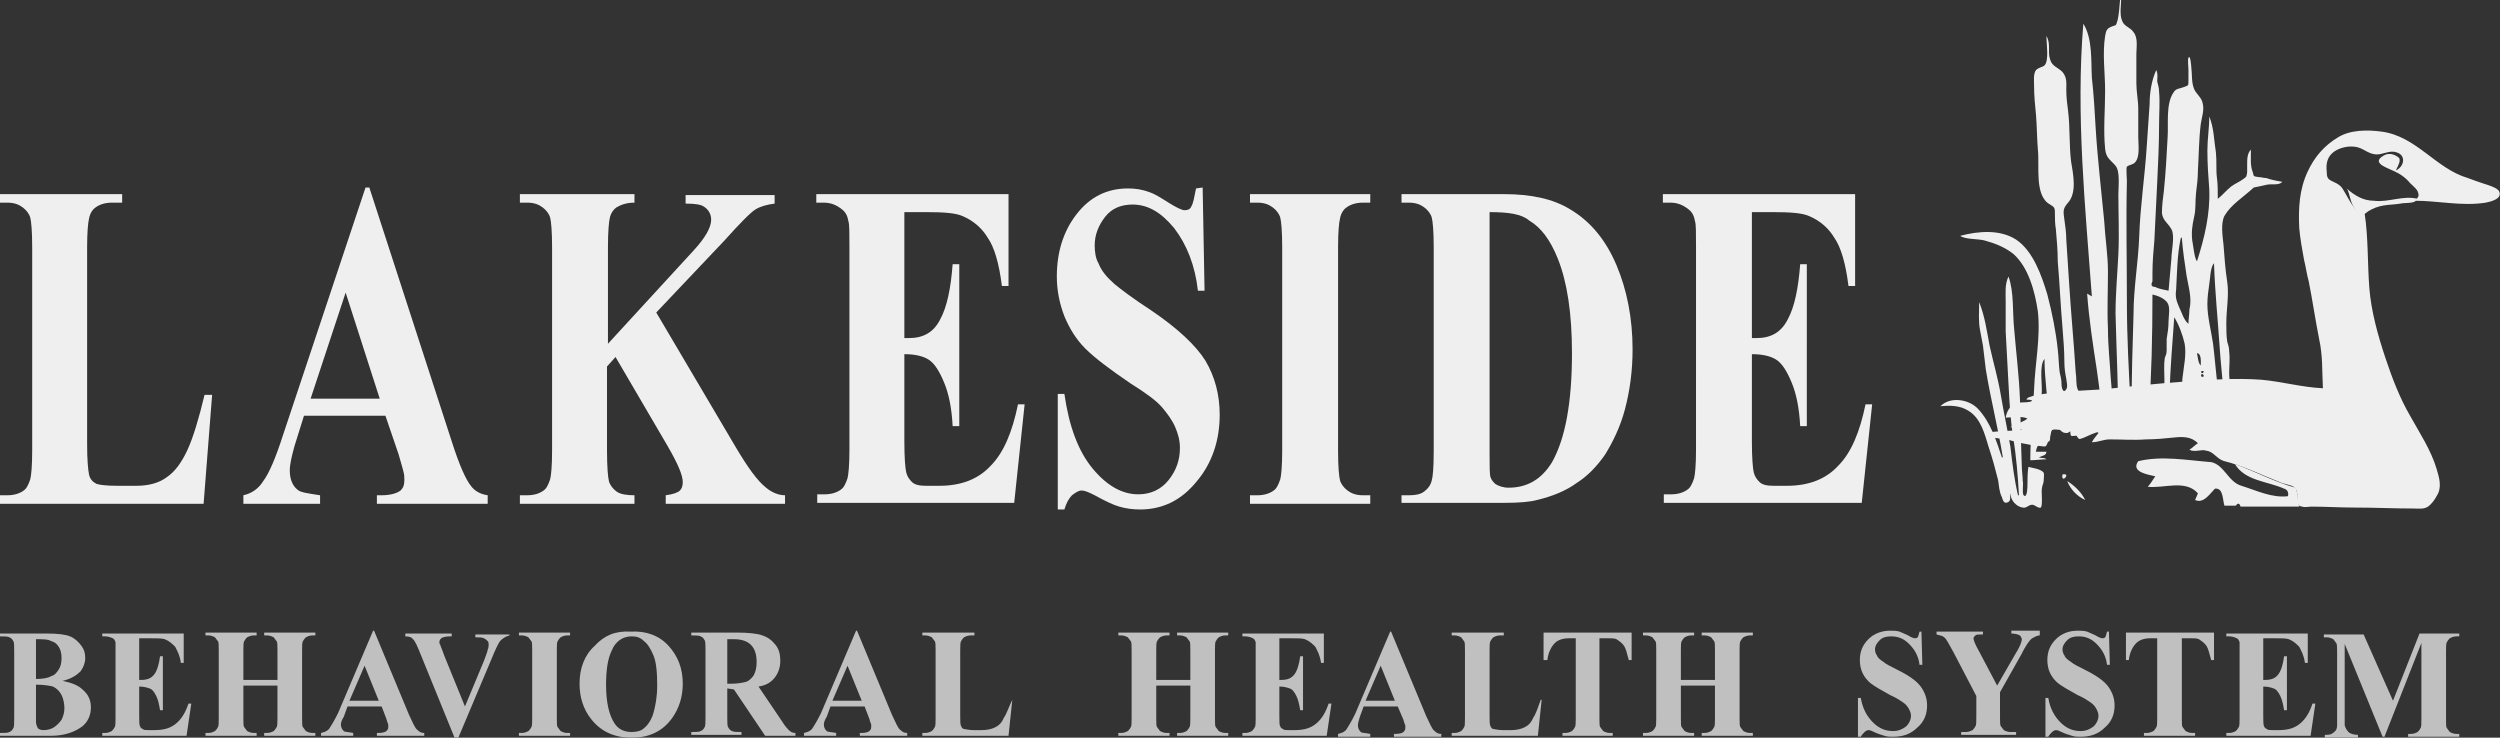 <?xml version="1.0" encoding="utf-8"?>
<!-- Generator: Adobe Illustrator 21.0.0, SVG Export Plug-In . SVG Version: 6.00 Build 0)  -->
<svg version="1.1" id="Layer_1" xmlns="http://www.w3.org/2000/svg" xmlns:xlink="http://www.w3.org/1999/xlink" x="0px" y="0px"
	 viewBox="0 0 264 77.9" style="enable-background:new 0 0 264 77.9;" xml:space="preserve">
<rect x="0" y="0" width="264" height="77.9" fill="#333333" stroke="none"/>
<style type="text/css">
	.st0{fill:#EFEFEF;}
	.st1{fill:none;}
	.st2{opacity:0.75;}
</style>
<g>
	<g>
		<path class="st0" d="M238,19.8c0.5-0.1,1-0.2,1.4-0.3c0.5-0.1,1.3,0.1,1.6-0.3c-0.6-0.1-1.1-0.2-1.7-0.4c-0.3,0-0.5-0.1-0.8-0.1
			c-0.5-0.1-0.5,0-0.6-0.5c-0.3-0.7-0.2-1.6-0.2-2.4c-0.4,0.4-0.4,1-0.4,1.6c0,0.3,0,0.5,0,0.8c-0.1,0.5,0,0.4-0.4,0.7
			c-0.4,0.3-0.9,0.5-1.3,0.8c-0.5,0.4-0.9,0.9-1.4,1.3c0-0.8,0-1.6-0.1-2.3c-0.1-0.8,0-1.7-0.1-2.6c-0.2-1.2-0.2-2.6-0.7-3.8
			c0,1.2-0.2,2.4-0.2,3.6c0,1.4,0.1,2.8,0.2,4.1c0.1,2.6-0.5,5.1-1.3,7.6c-0.3-0.4-0.4-1.8-0.5-2.2c-0.1-0.9,0-1.6,0.2-2.5
			c0.2-0.8,0.1-1.6,0.2-2.5c0.1-0.8,0.2-1.6,0.2-2.4c0.1-1.6,0.1-3.3,0.3-4.9c0.1-0.7,0.4-1.5,0.2-2.2c-0.1-0.6-0.7-1-0.9-1.5
			c-0.3-0.7-0.2-1.6-0.3-2.3c0-0.1-0.1-1.4-0.3-1c-0.1,0.2,0,0.9,0,1.2c0,0.4,0,0.8,0,1.2c0,0.6,0,0.5-0.5,0.7s-0.8,0.1-1.1,0.6
			c-0.8,1.2-0.5,3.3-0.6,4.7c-0.1,1.9-0.2,3.8-0.4,5.7c-0.1,0.7-0.2,1.6-0.2,2.3c0.1,0.8,0.6,1,1,1.7s0,2.3,0,3.1
			c-0.1,1.1-0.2,2.3-0.3,3.4c-0.4-0.1-1.1-0.2-1.4-0.4c-0.4,0-0.5-0.2-0.3-0.6c0-0.3,0-0.6,0-0.9c0-1.1,0.1-2.3,0.2-3.4
			c0.1-2,0.2-4.1,0.3-6.1c0.1-2.1,0.2-4.1,0.2-6.2c0-1.1,0.1-2.3,0-3.4c0-0.4-0.1-0.7-0.2-1.1c0-0.4,0.1-0.8-0.1-1.2
			c-0.5,1.1-0.7,2.4-0.7,3.6c-0.1,1.5-0.2,2.9-0.3,4.4c-0.2,3.2-0.7,6.4-0.8,9.6c-0.1,2.7-0.6,5.4-0.6,8.2c-0.1,3.2-0.2,6.4-0.2,9.6
			H225c-0.2-3.6-0.4-7.2-0.4-10.9c0-4.3-0.1-8.5,0-12.8c0-0.3-0.1-1.3,0-1.5c0.2-0.2,0.7-0.2,0.9-0.5c0.5-0.6,0.3-1.9,0.3-2.6
			c0-1,0-2,0-3c0-0.9-0.2-1.8-0.2-2.7c0-1,0-2,0-3.1c0-0.7,0.2-1.7-0.3-2.3c-0.3-0.5-1-0.6-1.2-1.2c-0.3-0.6-0.1-1.8-0.1-2.4h-0.1
			c-0.1,0.8-0.1,1.6-0.3,2.4c-0.2,0.6-0.1,0.4-0.6,0.6c-0.5,0.2-0.6,0.4-0.7,1c-0.3,1.9,0,3.9,0,5.8c0,2-0.2,4.1,0,6.1
			c0.1,1,0.5,1.1,1.1,1.8c0.5,0.6,0.3,2.2,0.3,3c0,2.1,0.1,4.2,0,6.3s-0.3,4.2-0.3,6.3c0.1,4,0.3,8.1,0.3,12.1
			c-0.3-0.7-0.4-1.6-0.5-2.4c-0.2-0.9-0.2-1.9-0.3-2.8c-0.1-1.8-0.3-3.5-0.3-5.3c-0.1-2,0-4,0-6c0-1.8-0.3-3.6-0.4-5.4
			c-0.3-3.2-0.7-6.5-0.9-9.8c-0.1-1.8-0.2-3.5-0.4-5.3c-0.1-1.7,0.1-4.1-0.9-5.7c-0.8,9.6,0.2,19.3,0.9,28.8
			c-0.2-0.1-0.3-0.2-0.5-0.3c0.2,2.7,0.6,5.3,1,7.9c0.3,2,0.5,4,0.8,6c-0.3-0.3-0.4-0.8-0.6-1.2c-0.2-0.3-0.4-0.5-0.5-0.8
			c-0.1-0.2-0.3-0.8-0.4-1c-0.4-0.4-1-0.1-1.3-0.8c-0.2-0.5-0.1-1.2-0.2-1.7c-0.2-3.2-0.5-6.3-0.7-9.5c-0.1-1.5-0.2-3.1-0.3-4.6
			c0-0.7-0.1-1.4-0.2-2.1c-0.1-0.8-0.2-1.1,0.3-1.7c1.1-1.1,0.6-3.2,0.4-4.5c-0.2-1.7-0.1-3.5-0.3-5.2c-0.1-0.8-0.2-1.5-0.2-2.3
			c0-0.7,0.1-1.3-0.4-1.9c-0.5-0.5-1.1-0.6-1.3-1.3c-0.3-0.8,0.1-1.7-0.4-2.5c0,0.8,0.3,2.6-0.2,3.1c-0.2,0.2-0.6,0.2-0.9,0.5
			c-0.3,0.4-0.2,1.2-0.2,1.7c0,1,0.1,2,0.2,3c0.1,1.2,0.1,2.4,0.2,3.7c0.2,1.7-0.4,4.9,1.3,5.8c0.5,0.3,0.5,0.4,0.5,1
			c0,0.5,0,1,0.1,1.6c0.1,1.1,0.2,2.3,0.2,3.4c0.2,2.3,0.3,4.7,0.5,7c0.1,1.2,0.2,2.5,0.2,3.7c0,0.6,0.1,1.2,0.2,1.7
			c0,0.2,0.2,0.8,0,1.1c-0.3,0.5-0.5-0.1-0.5-0.5c0-0.5-0.1-0.9-0.2-1.3c-0.1-0.8-0.1-1.6-0.2-2.4c-0.2-1.9-0.6-3.9-1.1-5.8
			c-0.6-2-1.5-4.6-3.3-5.8c-1.7-1.1-4-0.9-5.9-0.4c0.5,0.4,1.9,0.3,2.6,0.5c1.1,0.3,2.1,0.7,3,1.4c1.6,1.4,2.3,4,2.6,6.1
			c0.3,2.7-0.3,5.5-0.4,8.2c-0.1,2.5-0.4,5-0.4,7.5c0.6,0,1.1-0.1,1.7-0.1c-0.2-0.2-0.5-0.1-0.8-0.2c0.4-0.2,0.8-0.2,0.8-0.6
			c-0.4,0-0.7,0-1.1,0c0-0.3,0.2-0.7,0.4-0.9c0.3-0.2,0.8-0.1,1-0.2c0.2-0.2,0-0.9,0.2-1.1c0.4-0.4,1,0.2,1.3-0.4
			c0.1-0.2,0-0.6,0.1-0.8c0-0.5-0.1-1.4,0.4-1.6c0,0.7,0.2,1.4,0.2,2.1c0,0.2,0,1.1,0.1,1.2c0.1,0.1,0.7,0,0.9-0.1
			c-0.1-1.1-0.1-2.3-0.1-3.4c0.6,0.4,1.1,1.1,1.4,1.8c0.2,0.3,0.3,0.9,0.5,1.2c0.3,0.4,0.4,0.3,0.9,0.2c1.1-0.1,2.2-0.2,3.3-0.3
			c0.3,0,1.1,0,1.2-0.2c0.1-0.1,0.1-0.9,0.1-1.1c0.3-4.3,0.4-8.6,0.4-13c0.5,0.1,1.3,0.4,1.6,0.9c0.3,0.5,0.1,1.4,0.1,1.9
			c0,0.7-0.1,1.3-0.2,1.9c0,0.4,0,0.8,0,1.2s-0.1,0.5-0.2,0.8c-0.2,1.4,0.2,3-0.3,4.4c-0.3,1-1,2-1.3,3.1c0.4,0,0.7,0,0.9-0.2
			c0.1-0.1,0.2-0.5,0.3-0.7c0,0.3,0.2,0.4,0.1,0.8c0.2,0,0.4,0,0.6,0c0.4-0.1,0.2,0,0.3-0.4c0.1-0.6,0-1.3,0.1-1.9
			c0.2-0.8,0.8-0.8,1.5-1.2c-0.1,0.9-0.2,1.7-0.2,2.6c0,0.4-0.1,0.7,0.2,0.9c0.1,0.1,0.9,0,1,0c0.5-0.4,0.4-3.1,0.4-3.9
			c0.3,0.3,0.4,1.7,0.4,2.1c0.1,0.4,0.1,1,0.3,1.4c-0.1,0.4,0.1,0.5,0.4,0.5c0.2,0,0.4,0.1,0.6,0.1c-0.1-0.7-0.1-1.3-0.1-2
			c0.2,0.4,0.3,0.9,0.3,1.4c0.1,0.7,0.1,0.7,0.9,0.8c-0.2-1.6-0.6-3.1-0.8-4.7c-0.2-1.5-0.3-3-0.5-4.6c-0.2-1.4-0.6-2.8-0.6-4.2
			c0-0.7,0.1-1.4,0.2-2.1c0.1-0.5,0.1-1.8,0.5-2.2c0.1,3,0.4,5.9,0.6,8.9c0.1,1.6,0.3,3.2,0.4,4.8c0.1,0.7,0.1,1.5,0.2,2.2
			c0,0.4,0,0.8,0.1,1.2c0,0.7,0.1,0.6,0.7,0.7c-0.2-1.5,0-3.1-0.2-4.6c-0.1-0.5-0.2-1-0.2-1.6c0-0.7,0.1-1.5,0-2.3
			c0-0.4-0.1-0.7-0.2-1c-0.1-0.6-0.1-1.3-0.1-2c0-1.4,0.3-2.9,0.1-4.3c-0.2-1.3-0.3-2.6-0.4-4c-0.1-0.9-0.3-2.2,0.1-3
			C235.6,21.6,236.8,20.9,238,19.8z M216.1,44c-0.5,0.5-0.3,2.2-0.8,2.6c0-1.7,0.2-3.4,0.3-5c0.1-0.9-0.3-3,0.3-3.7
			c0,1.1,0.1,2.2,0.2,3.3C216.2,42.1,216.4,43.1,216.1,44z M230.5,39.7c-0.1,0.4,0,0.8-0.1,1.2s0.2,0.2-0.3,0.4
			c-0.3,0.1-0.7,0.1-1,0.1c0.1-2.6,0.3-5.2,0.5-7.9c0.5,0.8,0.9,1.9,1.1,2.8C230.9,37.5,230.6,38.7,230.5,39.7z M231.2,32.7
			c0,0.5-0.1,1-0.1,1.5c-0.5-0.4-0.7-1.2-1-1.8c-0.3-0.7-0.4-1.1-0.3-1.8c0.1-1.8,0.1-3.7,0.5-5.5h0.1c0.1,1.3,0.3,2.7,0.5,4
			C231.1,30.3,231.5,31.5,231.2,32.7z M232,37.3c0.5,0,0.4,1,0.4,1.3C232.1,38.3,232.1,37.7,232,37.3z M232.4,38.7L232.4,38.7
			L232.4,38.7z M232.5,39.5h0.1C233,39.9,232.2,39.9,232.5,39.5z M232.6,39.4h-0.1C232.2,39.1,233,39.1,232.6,39.4z M233.2,42.9h0.1
			C233.7,43.4,232.8,43.4,233.2,42.9z M233,42.2h0.1C233.5,42.5,232.7,42.5,233,42.2z M232.8,40.3C232.8,40.4,232.8,40.4,232.8,40.3
			C232.7,40.3,232.7,40.3,232.8,40.3z"/>
		<path class="st0" d="M214.2,49.3c-0.1,0.6-0.1,1.3-0.1,1.9c0,0.1,0,1.5-0.4,1.1c-0.2-0.2,0-1.3-0.1-1.5c0-0.5-0.1-1.1-0.1-1.6
			c-0.1-2.4-0.1-4.8-0.2-7.2c-0.1-2.4-0.4-4.8-0.6-7.2c-0.2-1.9,0-3.9-0.6-5.6c-0.4,0.8-0.3,1.7-0.3,2.6c0,1.1,0,2.1,0,3.2
			c0.1,1.9,0.2,3.8,0.3,5.6c0.1,1.9,0.2,3.8,0.5,5.6c0.3,1.9,0.5,4.1,0.6,6.1h-0.1c-0.4-1.7-0.6-3.4-0.8-5.1c-0.3-1.8-0.7-3.6-1-5.4
			c-0.3-1.8-0.8-3.5-1.2-5.3c-0.3-1.6-0.5-3.1-1.1-4.6c0,1-0.1,2,0.1,3c0.1,0.5,0.2,1.1,0.3,1.6c0.1,0.8,0.2,1.7,0.3,2.5
			c0.5,3.1,1.3,6.2,1.8,9.3h-0.1c-0.6-1.8-1.2-3.7-2.5-5.1c-0.9-1-2.9-1.4-4-0.3c1-0.1,2.1-0.1,3,0.5c1.3,0.8,1.7,2.5,2.1,3.8
			c0.4,1.2,0.7,2.3,1,3.5c0.1,0.6,0.1,1.2,0.4,1.8c0.1,0.3,0.2,0.8,0.7,0.5c0.3-0.2,0.1-0.6,0.2-0.9c0,0.7,0.6,1.4,1.3,1.5
			c0.4,0.1,0.6-0.3,1-0.3c0.3,0,0.6,0.4,0.9,0.3c0.2-0.1,0.1-1.5,0.1-1.7c0-0.4,0.1-0.7,0.2-1c0-0.1,0.1-0.9,0-1
			C215.5,49.5,214.5,49.4,214.2,49.3z"/>
		<path class="st0" d="M235.6,45.8c1,0.1,0.9-0.1,0.8-1.1c0-1-0.2-2-0.5-3C235.8,43.1,235.8,44.5,235.6,45.8z"/>
	</g>
	<g>
		<path class="st0" d="M247.8,19.9c0.8,0.7,1.7,1.3,2.9,1.3c1.5,0.2,3.1-0.6,4.6-0.2l-0.2,0.2c-0.2,0.3-1.3,0.2-1.6,0.3
			c-0.6,0.1-1.2,0.1-1.8,0.2s-1.1,0.3-1.6,0.6c-0.3,0.2-0.4,0.4-0.7,0.3c-0.3,0-0.6-0.3-0.7-0.5c-0.2-0.3-0.4-0.7-0.5-1.1
			C248.1,20.7,248,20.1,247.8,19.9z"/>
		<path class="st0" d="M243.3,27.4c0.2,0.8,0.3,1.6,0.5,2.3c0.4,2,0.7,4.1,1.1,6.1c0.4,1.8,0.3,3.4,0.4,5.2
			c-2.2-0.1-4.3-0.7-6.5-0.9c-2.7-0.2-5.5,0-8.2,0.2c-2.8,0.2-5.6,0.5-8.4,0.8c-0.9,0.1-8.2,0.3-8.2,1.1c0.2,0,0.4,0,0.6,0.1
			c-0.2,0.3-1.4,0.1-1.8,0.3c-0.6,0.3-0.9,0.9-1,1.5c0.7,0,1.7-0.2,2.3,0.1c-0.5,0.4-1.3,0.6-1.8,0.9c0.4,0.1,0.9,0,1.2,0.3
			c-1,0.1-2,0.1-3,0.2c-0.5,0-0.9,0.2-0.4,0.5c0.4,0.2,1.4,0.2,1.8,0.3c1.1,0.3,2.3,0.6,3.5,0.7c0.8,0.1,0.6,0.1,0.9-0.5
			c0.3-0.6,0.3-1.3,0.6-1.9c0.2,0.2,0.8,1,1.1,1c0.7,0.2,0.6-0.7,1.2,0.2c0.4,0.6,0.3,0.5,0.9,0.3c0.5-0.2,1-0.5,1.6-0.6
			c-0.3,0.4-0.6,0.7-0.8,1.1c0.7,0,1.2-0.3,1.9-0.3c1.3,0,2.5,0.1,3.8,0c1,0,2-0.1,3-0.2c0.9-0.1,1.8-0.1,2.5,0.6
			c-0.3,0.2-0.6,0.5-0.9,0.7c0.6,0.3,1.3-0.1,1.8,0.1c0.8,0.1,1.1,0.9,1.9,1.1c2,0.5,3.8,1.4,5.8,2.2c0.4,0.2,1.2,0.3,1.5,0.5
			c0.4,0.3,0.4,0.7,0.4,1.2c0.1,0.7,0,0.8,0.5,0.9c0.3,0.1,0.7,0,1,0c1.5,0,3,0.1,4.6,0.1c2.1,0,4.1,0.1,6.2,0.1
			c0.6,0,1,0.1,1.5-0.2c0.3-0.2,0.7-0.7,0.9-1.1c0.6-0.9,0.3-1.9,0-2.9c-0.6-2-1.8-3.8-2.8-5.6c-1.1-1.9-1.9-4-2.6-6.1
			c-0.8-2.4-1.5-4.9-1.7-7.4c-0.2-2.6-0.1-5.3-0.5-7.9c-1,0.4-2-2.3-2.5-2.8c-0.3-0.3-0.6-0.4-1-0.6s-0.5-0.4-0.5-1
			c-0.1-0.9,0.1-1.6,0.8-2.1c0.6-0.4,1.4-0.6,2.2-0.5s1.3,0.7,2.1,0.8c0.8,0.1,1.5-0.5,2.3-0.2c1,0.3,0.8,1.5-0.1,1.9
			c0.1-0.2,0.4-0.8,0.4-1c0-0.3,0-0.3-0.3-0.5s-0.7-0.3-1.1-0.2c-0.3,0.1-0.8,0.4-0.8,0.7c0,0.4,0.8,0.7,1,0.8
			c0.9,0.4,1.4,0.6,2.1,1.3c0.3,0.4,0.8,0.7,1,1.1c0.2,0.5,0.1,0.6-0.3,1c2.5,0,5,0.6,7.5,0.2c0.5-0.1,1.8-0.4,1.4-1.2
			c-0.2-0.4-1.3-0.7-1.6-0.8c-0.6-0.2-1.2-0.4-1.7-0.6c-3.4-1-5.4-4.4-9.1-4.9c-1.5-0.2-3.3-0.2-4.6,0.6c-1.5,0.9-2.5,2.1-3.2,3.6
			c-0.9,1.9-1,3.9-0.9,6C242.9,25.2,243.1,26.3,243.3,27.4z"/>
		<path class="st0" d="M225.8,48.7c2.5-0.6,5.1-0.1,7.7,0.1c1.4,0.3,1.8,2.1,3.2,2.5c1.6,0.5,3.2,1.3,4.9,1.1c0.1-0.3,0-0.7-0.4-0.8
			c-1.8-0.8-4.1-0.8-5.2-2.6c2.2,0.8,4.2,1.9,6.4,2.5c0.3,0.6,0.2,1.4,0.4,2c-2.1,0-4.2,0-6.2,0c-0.1-0.4-0.3-0.4-0.5-0.1h-0.3h-0.1
			c-0.2,0-0.6,0-0.8,0c-0.2-0.6-0.1-1.9-1-1.8c-0.6,0.6-1.2,1.6-2.1,1.2c0.1-0.2,0.2-0.5,0.3-0.7c-1.3-1.5-3.6-0.5-5.3-0.7
			c0.3-0.3,0.5-0.7,0.8-1.1C226.7,50.1,225,49.8,225.8,48.7L225.8,48.7z"/>
		<path class="st0" d="M217.8,50.1C218.8,49.9,217.6,51.2,217.8,50.1L217.8,50.1z"/>
		<path class="st0" d="M218.3,50.8c0.8,0.5,1.5,1.2,1.9,2C219.3,52.4,218.6,51.6,218.3,50.8L218.3,50.8z"/>
	</g>
	<g>
		<path class="st0" d="M22.4,41.7l-0.9,11.5H0v-0.9h0.8c0.7,0,1.3-0.2,1.7-0.5c0.3-0.2,0.5-0.6,0.7-1.2c0.1-0.4,0.2-1.4,0.2-3V26.1
			c0-1.7-0.1-2.7-0.2-3.1c-0.1-0.4-0.4-0.8-0.8-1.1c-0.4-0.3-0.9-0.5-1.6-0.5H0v-0.9h12.9v0.9h-1.1c-0.7,0-1.3,0.2-1.7,0.5
			c-0.3,0.2-0.6,0.6-0.7,1.2c-0.1,0.4-0.2,1.4-0.2,3v20.8c0,1.7,0.1,2.7,0.2,3.2c0.1,0.5,0.4,0.8,0.8,1c0.3,0.1,1,0.2,2.2,0.2h2
			c1.3,0,2.4-0.3,3.2-0.9c0.9-0.6,1.6-1.6,2.2-2.9c0.6-1.3,1.2-3.3,1.8-5.8H22.4z"/>
		<path class="st0" d="M40.7,43.9h-8.6l-1,3.2c-0.3,1.1-0.5,1.9-0.5,2.6c0,0.9,0.3,1.6,0.8,2c0.3,0.3,1.1,0.4,2.4,0.6v0.9h-8.1v-0.9
			c0.9-0.2,1.6-0.7,2.1-1.5c0.6-0.8,1.3-2.4,2.1-4.9l8.7-26.1H39l8.7,26.8c0.8,2.5,1.5,4.1,2.1,4.8c0.4,0.5,1,0.8,1.7,0.9v0.9H39.8
			v-0.9h0.5c0.9,0,1.6-0.2,2-0.5c0.3-0.3,0.4-0.6,0.4-1.1c0-0.3,0-0.6-0.1-0.9c0-0.1-0.2-0.7-0.5-1.8L40.7,43.9z M40.1,42.1
			l-3.6-11.2l-3.7,11.2H40.1z"/>
		<path class="st0" d="M69.3,33l8.5,14.4c1.2,2,2.2,3.4,3.1,4.1c0.6,0.5,1.3,0.8,2,0.8v0.9H70.3v-0.9c0.8-0.1,1.3-0.3,1.5-0.5
			s0.3-0.5,0.3-0.9c0-0.7-0.5-1.9-1.6-3.8L65,37.7l-0.9,1v8.9c0,1.7,0.1,2.8,0.2,3.2s0.4,0.8,0.8,1.1s1.1,0.4,1.9,0.4v0.9H54.9v-0.9
			h0.8c0.7,0,1.3-0.2,1.7-0.5c0.3-0.2,0.5-0.6,0.7-1.2c0.1-0.4,0.2-1.4,0.2-3V26.1c0-1.7-0.1-2.7-0.2-3.1c-0.1-0.4-0.4-0.8-0.8-1.1
			c-0.4-0.3-0.9-0.5-1.6-0.5h-0.8v-0.9H67v0.9c-0.8,0-1.4,0.2-1.9,0.5c-0.3,0.2-0.6,0.6-0.7,1.1c-0.1,0.4-0.2,1.4-0.2,3.1v10.2
			l9-9.8c1.3-1.4,1.9-2.5,1.9-3.3c0-0.6-0.3-1.1-0.8-1.4c-0.3-0.2-0.9-0.3-1.9-0.3v-0.9h9.4v0.9c-0.8,0.1-1.5,0.3-2,0.6
			c-0.5,0.3-1.6,1.4-3.3,3.3L69.3,33z"/>
		<path class="st0" d="M95.5,22.4v13.3H96c1.5,0,2.6-0.6,3.3-2c0.7-1.3,1.1-3.2,1.3-5.8h0.7V45h-0.7c-0.1-1.9-0.4-3.4-0.9-4.6
			c-0.5-1.2-1-2-1.6-2.4s-1.5-0.6-2.6-0.6v9.2c0,1.8,0.1,2.9,0.2,3.3c0.1,0.4,0.3,0.7,0.6,1c0.3,0.3,0.8,0.4,1.5,0.4h1.4
			c2.3,0,4.1-0.7,5.4-2.1c1.4-1.4,2.3-3.6,2.9-6.5h0.7l-1.1,10.4H86.3v-0.9h0.8c0.7,0,1.3-0.2,1.7-0.5c0.3-0.2,0.5-0.6,0.7-1.2
			c0.1-0.4,0.2-1.4,0.2-3V26.1c0-1.5,0-2.4-0.1-2.7c-0.1-0.6-0.3-1-0.7-1.3c-0.5-0.4-1.1-0.7-1.9-0.7h-0.8v-0.9h20.3v9.7h-0.7
			c-0.3-2.4-0.8-4.1-1.5-5.1c-0.6-1-1.5-1.8-2.7-2.3c-0.7-0.3-1.9-0.4-3.8-0.4C97.8,22.4,95.5,22.4,95.5,22.4z"/>
		<path class="st0" d="M127,19.8l0.2,10.9h-0.7c-0.3-2.7-1.2-4.9-2.5-6.6c-1.4-1.7-2.8-2.5-4.4-2.5c-1.2,0-2.2,0.4-2.9,1.3
			c-0.7,0.9-1.1,1.9-1.1,3c0,0.7,0.1,1.4,0.4,1.9c0.3,0.8,0.9,1.5,1.7,2.2c0.6,0.5,1.9,1.5,3.9,2.8c2.8,1.9,4.7,3.7,5.7,5.3
			c1,1.7,1.5,3.6,1.5,5.7c0,2.7-0.8,5.1-2.4,7c-1.6,2-3.6,3-6,3c-0.8,0-1.5-0.1-2.2-0.3s-1.5-0.6-2.6-1.2c-0.6-0.3-1-0.5-1.4-0.5
			c-0.3,0-0.6,0.2-1,0.5c-0.3,0.3-0.6,0.8-0.8,1.5h-0.7V41.6h0.7c0.5,3.5,1.5,6.1,3,7.9c1.5,1.8,3.1,2.7,4.8,2.7
			c1.3,0,2.4-0.5,3.2-1.5c0.8-1,1.2-2.1,1.2-3.4c0-0.8-0.2-1.5-0.5-2.2s-0.8-1.4-1.4-2.1c-0.6-0.7-1.7-1.5-3.3-2.5
			c-2.2-1.5-3.8-2.7-4.8-3.7s-1.7-2.2-2.2-3.4c-0.5-1.3-0.8-2.7-0.8-4.2c0-2.6,0.7-4.8,2.1-6.6c1.4-1.8,3.2-2.7,5.4-2.7
			c0.8,0,1.5,0.1,2.3,0.4c0.6,0.2,1.2,0.6,2,1.1s1.4,0.8,1.7,0.8c0.3,0,0.6-0.1,0.7-0.4c0.2-0.3,0.3-0.9,0.5-1.9L127,19.8L127,19.8z
			"/>
		<path class="st0" d="M144.7,52.3v0.9H132v-0.9h0.8c0.7,0,1.3-0.2,1.7-0.5c0.3-0.2,0.5-0.6,0.7-1.2c0.1-0.4,0.2-1.4,0.2-3V26.1
			c0-1.7-0.1-2.7-0.2-3.1c-0.1-0.4-0.4-0.8-0.8-1.1c-0.4-0.3-0.9-0.5-1.6-0.5H132v-0.9h12.7v0.9h-0.8c-0.7,0-1.3,0.2-1.7,0.5
			c-0.3,0.2-0.6,0.6-0.7,1.2c-0.1,0.4-0.2,1.4-0.2,3v21.5c0,1.7,0.1,2.7,0.2,3.1c0.1,0.4,0.4,0.8,0.8,1.1c0.4,0.3,0.9,0.5,1.6,0.5
			C143.9,52.3,144.7,52.3,144.7,52.3z"/>
		<path class="st0" d="M148,53.2v-0.9h0.8c0.7,0,1.2-0.1,1.6-0.4c0.4-0.3,0.7-0.7,0.8-1.2c0.1-0.3,0.2-1.3,0.2-3V26.1
			c0-1.7-0.1-2.7-0.2-3.1c-0.1-0.4-0.4-0.8-0.8-1.1c-0.4-0.3-0.9-0.5-1.6-0.5H148v-0.9h10.8c2.9,0,5.2,0.5,7,1.6
			c2.2,1.3,3.8,3.3,4.9,5.9c1.1,2.6,1.7,5.6,1.7,8.9c0,2.3-0.3,4.4-0.8,6.3c-0.5,1.9-1.3,3.5-2.1,4.8c-0.9,1.3-1.9,2.3-3,3
			c-1.1,0.8-2.5,1.4-4.2,1.8c-0.7,0.2-1.9,0.3-3.4,0.3H148V53.2z M157.3,22.4v25.5c0,1.3,0,2.2,0.1,2.5s0.3,0.5,0.5,0.7
			c0.3,0.2,0.8,0.4,1.4,0.4c2,0,3.5-0.9,4.6-2.7c1.4-2.5,2.1-6.3,2.1-11.5c0-4.2-0.5-7.5-1.5-10c-0.8-2-1.8-3.3-3-4
			C160.7,22.6,159.3,22.4,157.3,22.4z"/>
		<path class="st0" d="M185,22.4v13.3h0.5c1.5,0,2.6-0.6,3.3-2c0.7-1.3,1.1-3.2,1.3-5.8h0.7V45h-0.7c-0.1-1.9-0.4-3.4-0.9-4.6
			c-0.5-1.2-1-2-1.6-2.4s-1.5-0.6-2.6-0.6v9.2c0,1.8,0.1,2.9,0.2,3.3c0.1,0.4,0.3,0.7,0.6,1s0.8,0.4,1.5,0.4h1.4
			c2.3,0,4.1-0.7,5.4-2.1c1.4-1.4,2.3-3.6,2.9-6.5h0.7l-1.1,10.4h-20.9v-0.9h0.8c0.7,0,1.3-0.2,1.7-0.5c0.3-0.2,0.5-0.6,0.7-1.2
			c0.1-0.4,0.2-1.4,0.2-3V26.1c0-1.5,0-2.4-0.1-2.7c-0.1-0.6-0.3-1-0.7-1.3c-0.5-0.4-1.1-0.7-1.9-0.7h-0.8v-0.9h20.3v9.7h-0.7
			c-0.3-2.4-0.8-4.1-1.5-5.1c-0.6-1-1.5-1.8-2.7-2.3c-0.7-0.3-1.9-0.4-3.8-0.4C187.2,22.4,185,22.4,185,22.4z"/>
	</g>
	<rect y="58.3" class="st1" width="264" height="2.7"/>
	<g>
		<g class="st2">
			<path class="st0" d="M6.6,71.9c1,0.2,1.7,0.5,2.1,0.9c0.6,0.5,0.9,1.1,0.9,1.9s-0.3,1.5-0.9,2c-0.8,0.6-1.9,1-3.3,1H0v-0.3
				c0.5,0,0.8,0,1-0.1s0.3-0.2,0.4-0.4c0.1-0.1,0.1-0.5,0.1-1.1v-7c0-0.6,0-1-0.1-1.1c-0.1-0.2-0.2-0.3-0.4-0.4s-0.5-0.1-1-0.1v-0.3
				h4.9c1.2,0,2,0.1,2.5,0.3c0.5,0.2,0.9,0.6,1.2,1C8.9,68.6,9,69,9,69.5s-0.2,1-0.5,1.4C8.1,71.3,7.5,71.7,6.6,71.9z M3.8,72.3v3.5
				v0.4c0,0.3,0.1,0.5,0.2,0.7c0.1,0.1,0.3,0.2,0.6,0.2c0.4,0,0.8-0.1,1.1-0.3C6,76.6,6.3,76.3,6.5,76c0.2-0.4,0.3-0.8,0.3-1.2
				c0-0.5-0.1-1-0.3-1.4C6.3,73,6,72.7,5.6,72.5C5.2,72.4,4.6,72.3,3.8,72.3z M3.8,71.7c0.7,0,1.3-0.1,1.6-0.3
				C5.8,71.3,6,71,6.2,70.7s0.3-0.7,0.3-1.2s-0.1-0.9-0.3-1.2C6,68,5.8,67.8,5.4,67.7c-0.3-0.2-0.9-0.2-1.6-0.2
				C3.8,67.5,3.8,71.7,3.8,71.7z"/>
			<path class="st0" d="M14.7,67.4v4.4h0.2c0.7,0,1.1-0.2,1.4-0.6s0.5-1.1,0.6-1.9h0.3V75h-0.3c-0.1-0.6-0.2-1.1-0.4-1.5
				c-0.2-0.4-0.4-0.7-0.7-0.8c-0.3-0.1-0.6-0.2-1.1-0.2v3.1c0,0.6,0,1,0.1,1.1c0,0.1,0.1,0.2,0.3,0.3c0.1,0.1,0.3,0.1,0.6,0.1h0.6
				c1,0,1.7-0.2,2.3-0.7c0.6-0.5,1-1.2,1.3-2.1h0.3l-0.5,3.4h-8.9v-0.3h0.3c0.3,0,0.5-0.1,0.7-0.2c0.1-0.1,0.2-0.2,0.3-0.4
				c0.1-0.1,0.1-0.5,0.1-1v-7.1c0-0.5,0-0.8,0-0.9c-0.1-0.2-0.1-0.3-0.3-0.4s-0.5-0.2-0.8-0.2h-0.3v-0.3h8.6V70h-0.3
				c-0.1-0.8-0.4-1.3-0.6-1.7c-0.3-0.3-0.6-0.6-1.1-0.8c-0.3-0.1-0.8-0.1-1.6-0.1H14.7z"/>
			<path class="st0" d="M25.7,72.4v3.4c0,0.6,0,0.9,0.1,1s0.2,0.3,0.3,0.4c0.2,0.1,0.4,0.2,0.7,0.2h0.3v0.3h-5.4v-0.3H22
				c0.3,0,0.5-0.1,0.7-0.2c0.1-0.1,0.2-0.2,0.3-0.4c0.1-0.1,0.1-0.5,0.1-1v-7.1c0-0.6,0-0.9-0.1-1s-0.2-0.3-0.3-0.4
				c-0.2-0.1-0.4-0.2-0.7-0.2h-0.3v-0.3h5.4v0.3h-0.3c-0.3,0-0.5,0.1-0.7,0.2c-0.1,0.1-0.2,0.2-0.3,0.4c-0.1,0.1-0.1,0.5-0.1,1v3.1
				h3.6v-3.1c0-0.6,0-0.9-0.1-1s-0.2-0.3-0.3-0.4c-0.2-0.1-0.4-0.2-0.7-0.2h-0.3v-0.3h5.4v0.3H33c-0.3,0-0.5,0.1-0.7,0.2
				c-0.1,0.1-0.2,0.2-0.3,0.4c-0.1,0.1-0.1,0.5-0.1,1v7.1c0,0.6,0,0.9,0.1,1c0.1,0.1,0.2,0.3,0.3,0.4c0.2,0.1,0.4,0.2,0.7,0.2h0.3
				v0.3h-5.4v-0.3h0.3c0.3,0,0.5-0.1,0.7-0.2c0.1-0.1,0.2-0.2,0.3-0.4c0.1-0.1,0.1-0.5,0.1-1v-3.4H25.7z"/>
			<path class="st0" d="M40.3,74.6h-3.6l-0.4,1.1C36.1,76,36,76.3,36,76.5c0,0.3,0.1,0.5,0.3,0.7c0.1,0.1,0.5,0.1,1,0.2v0.3h-3.4
				v-0.3c0.4-0.1,0.7-0.2,0.9-0.5s0.5-0.8,0.9-1.6l3.7-8.7h0.1l3.7,8.9c0.4,0.8,0.6,1.4,0.9,1.6c0.2,0.2,0.4,0.3,0.7,0.3v0.3h-5
				v-0.3H40c0.4,0,0.7-0.1,0.8-0.2S41,77,41,76.8c0-0.1,0-0.2,0-0.3c0,0-0.1-0.2-0.2-0.6L40.3,74.6z M40,74l-1.5-3.7L36.9,74H40z"/>
			<path class="st0" d="M53.8,66.8v0.3c-0.4,0.1-0.7,0.3-1,0.6c-0.2,0.3-0.5,0.9-0.9,1.9l-3.5,8.3H48l-3.5-8.6
				c-0.4-1-0.7-1.7-0.9-1.8c-0.1-0.2-0.4-0.3-0.8-0.3v-0.3h4.9v0.3h-0.2c-0.4,0-0.8,0.1-0.9,0.2c-0.1,0.1-0.2,0.2-0.2,0.4
				c0,0.1,0,0.2,0.1,0.3c0,0.1,0.2,0.5,0.4,1.1l2.2,5.4l2-4.8c0.2-0.6,0.4-1,0.4-1.2c0.1-0.2,0.1-0.4,0.1-0.5c0-0.2,0-0.3-0.1-0.4
				s-0.2-0.2-0.4-0.3c-0.2-0.1-0.5-0.1-0.9-0.1V67h3.6V66.8z"/>
			<path class="st0" d="M60.2,77.4v0.3h-5.4v-0.3h0.3c0.3,0,0.5-0.1,0.7-0.2c0.1-0.1,0.2-0.2,0.3-0.4c0.1-0.1,0.1-0.5,0.1-1v-7.1
				c0-0.6,0-0.9-0.1-1s-0.2-0.3-0.3-0.4c-0.2-0.1-0.4-0.2-0.7-0.2h-0.3v-0.3h5.4v0.3h-0.3c-0.3,0-0.5,0.1-0.7,0.2
				c-0.1,0.1-0.2,0.2-0.3,0.4c-0.1,0.1-0.1,0.5-0.1,1v7.1c0,0.6,0,0.9,0.1,1s0.2,0.3,0.3,0.4c0.2,0.1,0.4,0.2,0.7,0.2H60.2z"/>
			<path class="st0" d="M66.6,66.7c1.6-0.1,3,0.4,4,1.5s1.5,2.4,1.5,4c0,1.4-0.4,2.6-1.1,3.6c-1,1.4-2.4,2.1-4.3,2.1s-3.3-0.7-4.3-2
				c-0.8-1-1.2-2.3-1.2-3.7c0-1.6,0.5-3,1.6-4C63.8,67.1,65,66.6,66.6,66.7z M66.7,67.2c-0.9,0-1.7,0.5-2.1,1.5
				c-0.4,0.8-0.6,2-0.6,3.6c0,1.8,0.3,3.2,0.9,4.1c0.4,0.6,1,0.9,1.8,0.9c0.5,0,1-0.1,1.3-0.4c0.4-0.3,0.8-0.9,1-1.6
				s0.4-1.7,0.4-2.9c0-1.4-0.1-2.5-0.4-3.2s-0.6-1.2-1-1.5C67.6,67.3,67.2,67.2,66.7,67.2z"/>
			<path class="st0" d="M76.8,72.7v3c0,0.6,0,1,0.1,1.1c0.1,0.2,0.2,0.3,0.4,0.4c0.2,0.1,0.5,0.1,1,0.1v0.3H73v-0.3
				c0.5,0,0.8,0,1-0.1s0.3-0.2,0.4-0.4c0.1-0.1,0.1-0.5,0.1-1.1v-7c0-0.6,0-1-0.1-1.1c-0.1-0.2-0.2-0.3-0.4-0.4
				c-0.2-0.1-0.5-0.1-1-0.1v-0.3h4.8c1.2,0,2.2,0.1,2.7,0.3c0.6,0.2,1,0.5,1.4,1s0.5,1.1,0.5,1.7c0,0.8-0.3,1.5-0.8,2
				c-0.3,0.3-0.8,0.6-1.5,0.7l2.5,3.7c0.3,0.5,0.6,0.8,0.7,0.9c0.2,0.2,0.4,0.3,0.7,0.3v0.3h-3.2l-3.3-4.9L76.8,72.7L76.8,72.7z
				 M76.8,67.4v4.8h0.4c0.7,0,1.2-0.1,1.6-0.2c0.3-0.1,0.6-0.4,0.8-0.7c0.2-0.4,0.3-0.8,0.3-1.4c0-0.8-0.2-1.4-0.6-1.8
				s-1-0.6-1.8-0.6h-0.7V67.4z"/>
			<path class="st0" d="M91.3,74.6h-3.6l-0.4,1.1C87.1,76,87,76.3,87,76.5c0,0.3,0.1,0.5,0.3,0.7c0.1,0.1,0.5,0.1,1,0.2v0.3h-3.4
				v-0.3c0.4-0.1,0.7-0.2,0.9-0.5c0.2-0.3,0.5-0.8,0.9-1.6l3.7-8.7h0.1l3.7,8.9c0.4,0.8,0.6,1.4,0.9,1.6c0.2,0.2,0.4,0.3,0.7,0.3
				v0.3h-5v-0.3H91c0.4,0,0.7-0.1,0.8-0.2c0.1-0.1,0.2-0.2,0.2-0.4c0-0.1,0-0.2,0-0.3c0,0-0.1-0.2-0.2-0.6L91.3,74.6z M91,74
				l-1.5-3.7L87.9,74H91z"/>
			<path class="st0" d="M106.9,73.9l-0.4,3.8h-9.1v-0.3h0.3c0.3,0,0.5-0.1,0.7-0.2c0.1-0.1,0.2-0.2,0.3-0.4c0.1-0.1,0.1-0.5,0.1-1
				v-7.1c0-0.6,0-0.9-0.1-1s-0.2-0.3-0.3-0.4c-0.2-0.1-0.4-0.2-0.7-0.2h-0.3v-0.3h5.5v0.3h-0.4c-0.3,0-0.5,0.1-0.7,0.2
				c-0.1,0.1-0.2,0.2-0.3,0.4c-0.1,0.1-0.1,0.5-0.1,1v6.9c0,0.6,0,0.9,0.1,1.1s0.2,0.3,0.4,0.3c0.1,0,0.4,0.1,0.9,0.1h0.9
				c0.5,0,1-0.1,1.4-0.3c0.4-0.2,0.7-0.5,0.9-1C106.3,75.4,106.5,74.7,106.9,73.9L106.9,73.9z"/>
		</g>
		<g class="st2">
			<path class="st0" d="M122.1,72.4v3.4c0,0.6,0,0.9,0.1,1s0.2,0.3,0.3,0.4c0.2,0.1,0.4,0.2,0.7,0.2h0.3v0.3h-5.4v-0.3h0.3
				c0.3,0,0.5-0.1,0.7-0.2c0.1-0.1,0.2-0.2,0.3-0.4c0.1-0.1,0.1-0.5,0.1-1v-7.1c0-0.6,0-0.9-0.1-1s-0.2-0.3-0.3-0.4
				c-0.2-0.1-0.4-0.2-0.7-0.2h-0.3v-0.3h5.4v0.3h-0.3c-0.3,0-0.5,0.1-0.7,0.2c-0.1,0.1-0.2,0.2-0.3,0.4c-0.1,0.1-0.1,0.5-0.1,1v3.1
				h3.6v-3.1c0-0.6,0-0.9-0.1-1s-0.2-0.3-0.3-0.4c-0.2-0.1-0.4-0.2-0.7-0.2h-0.3v-0.3h5.4v0.3h-0.3c-0.3,0-0.5,0.1-0.7,0.2
				c-0.1,0.1-0.2,0.2-0.3,0.4c-0.1,0.1-0.1,0.5-0.1,1v7.1c0,0.6,0,0.9,0.1,1s0.2,0.3,0.3,0.4c0.2,0.1,0.4,0.2,0.7,0.2h0.3v0.3h-5.4
				v-0.3h0.3c0.3,0,0.5-0.1,0.7-0.2c0.1-0.1,0.2-0.2,0.3-0.4c0.1-0.1,0.1-0.5,0.1-1v-3.4H122.1z"/>
			<path class="st0" d="M135.1,67.4v4.4h0.2c0.7,0,1.1-0.2,1.4-0.6c0.3-0.4,0.5-1.1,0.6-1.9h0.3V75h-0.3c-0.1-0.6-0.2-1.1-0.4-1.5
				s-0.4-0.7-0.7-0.8c-0.3-0.1-0.6-0.2-1.1-0.2v3.1c0,0.6,0,1,0.1,1.1c0,0.1,0.1,0.2,0.3,0.3c0.1,0.1,0.3,0.1,0.6,0.1h0.6
				c1,0,1.7-0.2,2.3-0.7s1-1.2,1.3-2.1h0.3l-0.5,3.4h-8.9v-0.3h0.3c0.3,0,0.5-0.1,0.7-0.2c0.1-0.1,0.2-0.2,0.3-0.4
				c0.1-0.1,0.1-0.5,0.1-1v-7.1c0-0.5,0-0.8,0-0.9c-0.1-0.2-0.1-0.3-0.3-0.4s-0.5-0.2-0.8-0.2h-0.3v-0.3h8.6V70h-0.3
				c-0.1-0.8-0.4-1.3-0.6-1.7c-0.3-0.3-0.6-0.6-1.1-0.8c-0.3-0.1-0.8-0.1-1.6-0.1H135.1z"/>
			<path class="st0" d="M147.6,74.6H144l-0.4,1.1c-0.1,0.4-0.2,0.6-0.2,0.9s0.1,0.5,0.3,0.7c0.1,0.1,0.5,0.1,1,0.2v0.3h-3.4v-0.3
				c0.4-0.1,0.7-0.2,0.9-0.5s0.5-0.8,0.9-1.6l3.7-8.7h0.1l3.7,8.9c0.4,0.8,0.6,1.4,0.9,1.6c0.2,0.2,0.4,0.3,0.7,0.3v0.3h-5v-0.3h0.2
				c0.4,0,0.7-0.1,0.8-0.2s0.2-0.2,0.2-0.4c0-0.1,0-0.2,0-0.3c0,0-0.1-0.2-0.2-0.6L147.6,74.6z M147.3,74l-1.5-3.7l-1.6,3.7H147.3z"
				/>
			<path class="st0" d="M162.8,73.9l-0.4,3.8h-9.1v-0.3h0.3c0.3,0,0.5-0.1,0.7-0.2c0.1-0.1,0.2-0.2,0.3-0.4c0.1-0.1,0.1-0.5,0.1-1
				v-7.1c0-0.6,0-0.9-0.1-1s-0.2-0.3-0.3-0.4c-0.2-0.1-0.4-0.2-0.7-0.2h-0.3v-0.3h5.5v0.3h-0.4c-0.3,0-0.5,0.1-0.7,0.2
				c-0.1,0.1-0.2,0.2-0.3,0.4c-0.1,0.1-0.1,0.5-0.1,1v6.9c0,0.6,0,0.9,0.1,1.1s0.2,0.3,0.4,0.3c0.1,0,0.4,0.1,0.9,0.1h0.9
				c0.5,0,1-0.1,1.4-0.3c0.4-0.2,0.7-0.5,0.9-1c0.3-0.4,0.5-1.1,0.8-1.9H162.8z"/>
			<path class="st0" d="M172.3,66.8v2.9H172c-0.2-0.7-0.3-1.2-0.5-1.5s-0.5-0.5-0.8-0.7c-0.2-0.1-0.5-0.1-1-0.1h-0.8v8.4
				c0,0.6,0,0.9,0.1,1s0.2,0.3,0.3,0.4c0.2,0.1,0.4,0.2,0.7,0.2h0.3v0.3H165v-0.3h0.3c0.3,0,0.5-0.1,0.7-0.2
				c0.1-0.1,0.2-0.2,0.3-0.4c0.1-0.1,0.1-0.5,0.1-1v-8.4h-0.7c-0.7,0-1.2,0.2-1.5,0.5c-0.4,0.4-0.7,1-0.8,1.8H163v-2.9
				C163,66.8,172.3,66.8,172.3,66.8z"/>
			<path class="st0" d="M177.5,72.4v3.4c0,0.6,0,0.9,0.1,1s0.2,0.3,0.3,0.4c0.2,0.1,0.4,0.2,0.7,0.2h0.3v0.3h-5.4v-0.3h0.3
				c0.3,0,0.5-0.1,0.7-0.2c0.1-0.1,0.2-0.2,0.3-0.4c0.1-0.1,0.1-0.5,0.1-1v-7.1c0-0.6,0-0.9-0.1-1s-0.2-0.3-0.3-0.4
				c-0.2-0.1-0.4-0.2-0.7-0.2h-0.3v-0.3h5.4v0.3h-0.3c-0.3,0-0.5,0.1-0.7,0.2c-0.1,0.1-0.2,0.2-0.3,0.4c-0.1,0.1-0.1,0.5-0.1,1v3.1
				h3.6v-3.1c0-0.6,0-0.9-0.1-1s-0.2-0.3-0.3-0.4c-0.2-0.1-0.4-0.2-0.7-0.2h-0.3v-0.3h5.4v0.3h-0.3c-0.3,0-0.5,0.1-0.7,0.2
				c-0.1,0.1-0.2,0.2-0.3,0.4c-0.1,0.1-0.1,0.5-0.1,1v7.1c0,0.6,0,0.9,0.1,1s0.2,0.3,0.3,0.4c0.2,0.1,0.4,0.2,0.7,0.2h0.3v0.3h-5.4
				v-0.3h0.3c0.3,0,0.5-0.1,0.7-0.2c0.1-0.1,0.2-0.2,0.3-0.4c0.1-0.1,0.1-0.5,0.1-1v-3.4H177.5z"/>
		</g>
		<g class="st2">
			<path class="st0" d="M202.9,66.6l0.1,3.6h-0.3c-0.1-0.9-0.5-1.6-1.1-2.2s-1.2-0.8-1.9-0.8c-0.5,0-0.9,0.1-1.2,0.4s-0.5,0.6-0.5,1
				c0,0.2,0.1,0.5,0.2,0.6c0.1,0.3,0.4,0.5,0.7,0.7c0.2,0.2,0.8,0.5,1.6,0.9c1.2,0.6,2,1.2,2.4,1.8c0.4,0.6,0.6,1.2,0.6,1.9
				c0,0.9-0.3,1.7-1,2.3c-0.7,0.7-1.5,1-2.6,1c-0.3,0-0.6,0-0.9-0.1c-0.3-0.1-0.7-0.2-1.1-0.4c-0.2-0.1-0.4-0.2-0.6-0.2
				c-0.1,0-0.3,0.1-0.4,0.2c-0.1,0.1-0.3,0.3-0.4,0.5h-0.3v-4.1h0.3c0.2,1.2,0.7,2,1.3,2.6s1.3,0.9,2.1,0.9c0.6,0,1-0.2,1.4-0.5
				c0.3-0.3,0.5-0.7,0.5-1.1c0-0.3-0.1-0.5-0.2-0.7c-0.1-0.2-0.3-0.5-0.6-0.7s-0.7-0.5-1.4-0.8c-0.9-0.5-1.6-0.9-2-1.2
				c-0.4-0.3-0.7-0.7-0.9-1.1s-0.3-0.9-0.3-1.4c0-0.9,0.3-1.6,0.9-2.2c0.6-0.6,1.4-0.9,2.3-0.9c0.3,0,0.7,0,1,0.1
				c0.2,0.1,0.5,0.2,0.9,0.4c0.3,0.2,0.6,0.3,0.7,0.3c0.1,0,0.2,0,0.3-0.1s0.1-0.3,0.2-0.6h0.2V66.6z"/>
			<path class="st0" d="M215.4,66.8v0.3c-0.3,0-0.6,0.2-0.8,0.3c-0.3,0.2-0.7,0.8-1.2,1.8l-2.2,3.9v2.6c0,0.6,0,0.9,0.1,1
				s0.2,0.3,0.3,0.4c0.2,0.1,0.4,0.2,0.7,0.2h0.6v0.3h-5.8v-0.3h0.5c0.3,0,0.5-0.1,0.7-0.2c0.1-0.1,0.2-0.2,0.3-0.4
				c0.1-0.1,0.1-0.5,0.1-1v-2.2l-2.4-4.6c-0.5-0.9-0.8-1.5-1-1.6c-0.2-0.2-0.5-0.2-0.8-0.3v-0.3h4.9V67h-0.2c-0.3,0-0.5,0-0.6,0.1
				s-0.2,0.2-0.2,0.3c0,0.2,0.2,0.7,0.6,1.4l1.9,3.6l1.9-3.3c0.5-0.8,0.7-1.3,0.7-1.6c0-0.1-0.1-0.3-0.2-0.4
				c-0.2-0.1-0.5-0.2-0.9-0.2v-0.3h3V66.8z"/>
			<path class="st0" d="M222.7,66.6l0.1,3.6h-0.3c-0.1-0.9-0.5-1.6-1.1-2.2s-1.2-0.8-1.9-0.8c-0.5,0-0.9,0.1-1.2,0.4s-0.5,0.6-0.5,1
				c0,0.2,0.1,0.5,0.2,0.6c0.1,0.3,0.4,0.5,0.7,0.7c0.2,0.2,0.8,0.5,1.6,0.9c1.2,0.6,2,1.2,2.4,1.8c0.4,0.6,0.6,1.2,0.6,1.9
				c0,0.9-0.3,1.7-1,2.3c-0.7,0.7-1.5,1-2.6,1c-0.3,0-0.6,0-0.9-0.1c-0.3-0.1-0.7-0.2-1.1-0.4c-0.2-0.1-0.4-0.2-0.6-0.2
				c-0.1,0-0.3,0.1-0.4,0.2c-0.1,0.1-0.3,0.3-0.4,0.5H216v-4.1h0.3c0.2,1.2,0.7,2,1.3,2.6s1.3,0.9,2.1,0.9c0.6,0,1-0.2,1.4-0.5
				c0.3-0.3,0.5-0.7,0.5-1.1c0-0.3-0.1-0.5-0.2-0.7c-0.1-0.2-0.3-0.5-0.6-0.7s-0.7-0.5-1.4-0.8c-0.9-0.5-1.6-0.9-2-1.2
				c-0.4-0.3-0.7-0.7-0.9-1.1s-0.3-0.9-0.3-1.4c0-0.9,0.3-1.6,0.9-2.2c0.6-0.6,1.4-0.9,2.3-0.9c0.3,0,0.7,0,1,0.1
				c0.2,0.1,0.5,0.2,0.9,0.4c0.3,0.2,0.6,0.3,0.7,0.3c0.1,0,0.2,0,0.3-0.1s0.1-0.3,0.2-0.6h0.2V66.6z"/>
			<path class="st0" d="M233.8,66.8v2.9h-0.3c-0.2-0.7-0.3-1.2-0.5-1.5s-0.5-0.5-0.8-0.7c-0.2-0.1-0.5-0.1-1-0.1h-0.8v8.4
				c0,0.6,0,0.9,0.1,1s0.2,0.3,0.3,0.4c0.2,0.1,0.4,0.2,0.7,0.2h0.3v0.3h-5.4v-0.3h0.3c0.3,0,0.5-0.1,0.7-0.2
				c0.1-0.1,0.2-0.2,0.3-0.4c0.1-0.1,0.1-0.5,0.1-1v-8.4h-0.7c-0.7,0-1.2,0.2-1.5,0.5c-0.4,0.4-0.7,1-0.8,1.8h-0.3v-2.9
				C224.5,66.8,233.8,66.8,233.8,66.8z"/>
			<path class="st0" d="M239,67.4v4.4h0.2c0.7,0,1.1-0.2,1.4-0.6c0.3-0.4,0.5-1.1,0.6-1.9h0.3V75h-0.3c-0.1-0.6-0.2-1.1-0.4-1.5
				s-0.4-0.7-0.7-0.8c-0.3-0.1-0.6-0.2-1.1-0.2v3.1c0,0.6,0,1,0.1,1.1c0,0.1,0.1,0.2,0.3,0.3c0.1,0.1,0.3,0.1,0.6,0.1h0.6
				c1,0,1.7-0.2,2.3-0.7s1-1.2,1.3-2.1h0.3l-0.5,3.4h-8.9v-0.3h0.3c0.3,0,0.5-0.1,0.7-0.2c0.1-0.1,0.2-0.2,0.3-0.4
				c0.1-0.1,0.1-0.5,0.1-1v-7.1c0-0.5,0-0.8,0-0.9c-0.1-0.2-0.1-0.3-0.3-0.4s-0.5-0.2-0.8-0.2h-0.3v-0.3h8.6V70h-0.3
				c-0.1-0.8-0.4-1.3-0.6-1.7c-0.3-0.3-0.6-0.6-1.1-0.8c-0.3-0.1-0.8-0.1-1.6-0.1H239z"/>
			<path class="st0" d="M252.7,74l2.8-7.1h4.2v0.3h-0.3c-0.3,0-0.5,0.1-0.7,0.2c-0.1,0.1-0.2,0.2-0.3,0.4c-0.1,0.1-0.1,0.5-0.1,1
				v7.1c0,0.6,0,0.9,0.1,1s0.2,0.3,0.3,0.4c0.2,0.1,0.4,0.2,0.7,0.2h0.3v0.3h-5.4v-0.3h0.3c0.3,0,0.5-0.1,0.7-0.2
				c0.1-0.1,0.2-0.2,0.3-0.4c0.1-0.1,0.1-0.5,0.1-1v-8l-3.9,9.9h-0.2l-4-9.8v7.6c0,0.5,0,0.9,0,1c0.1,0.3,0.2,0.5,0.4,0.7
				s0.6,0.3,1,0.3v0.3h-3.5v-0.3h0.1c0.2,0,0.4,0,0.6-0.1c0.2-0.1,0.3-0.2,0.4-0.3c0.1-0.1,0.2-0.3,0.2-0.6c0-0.1,0-0.3,0-0.8v-6.9
				c0-0.5,0-0.9-0.1-1s-0.2-0.3-0.3-0.4c-0.2-0.1-0.4-0.2-0.7-0.2h-0.3V67h4.2L252.7,74z"/>
		</g>
	</g>
</g>
</svg>
